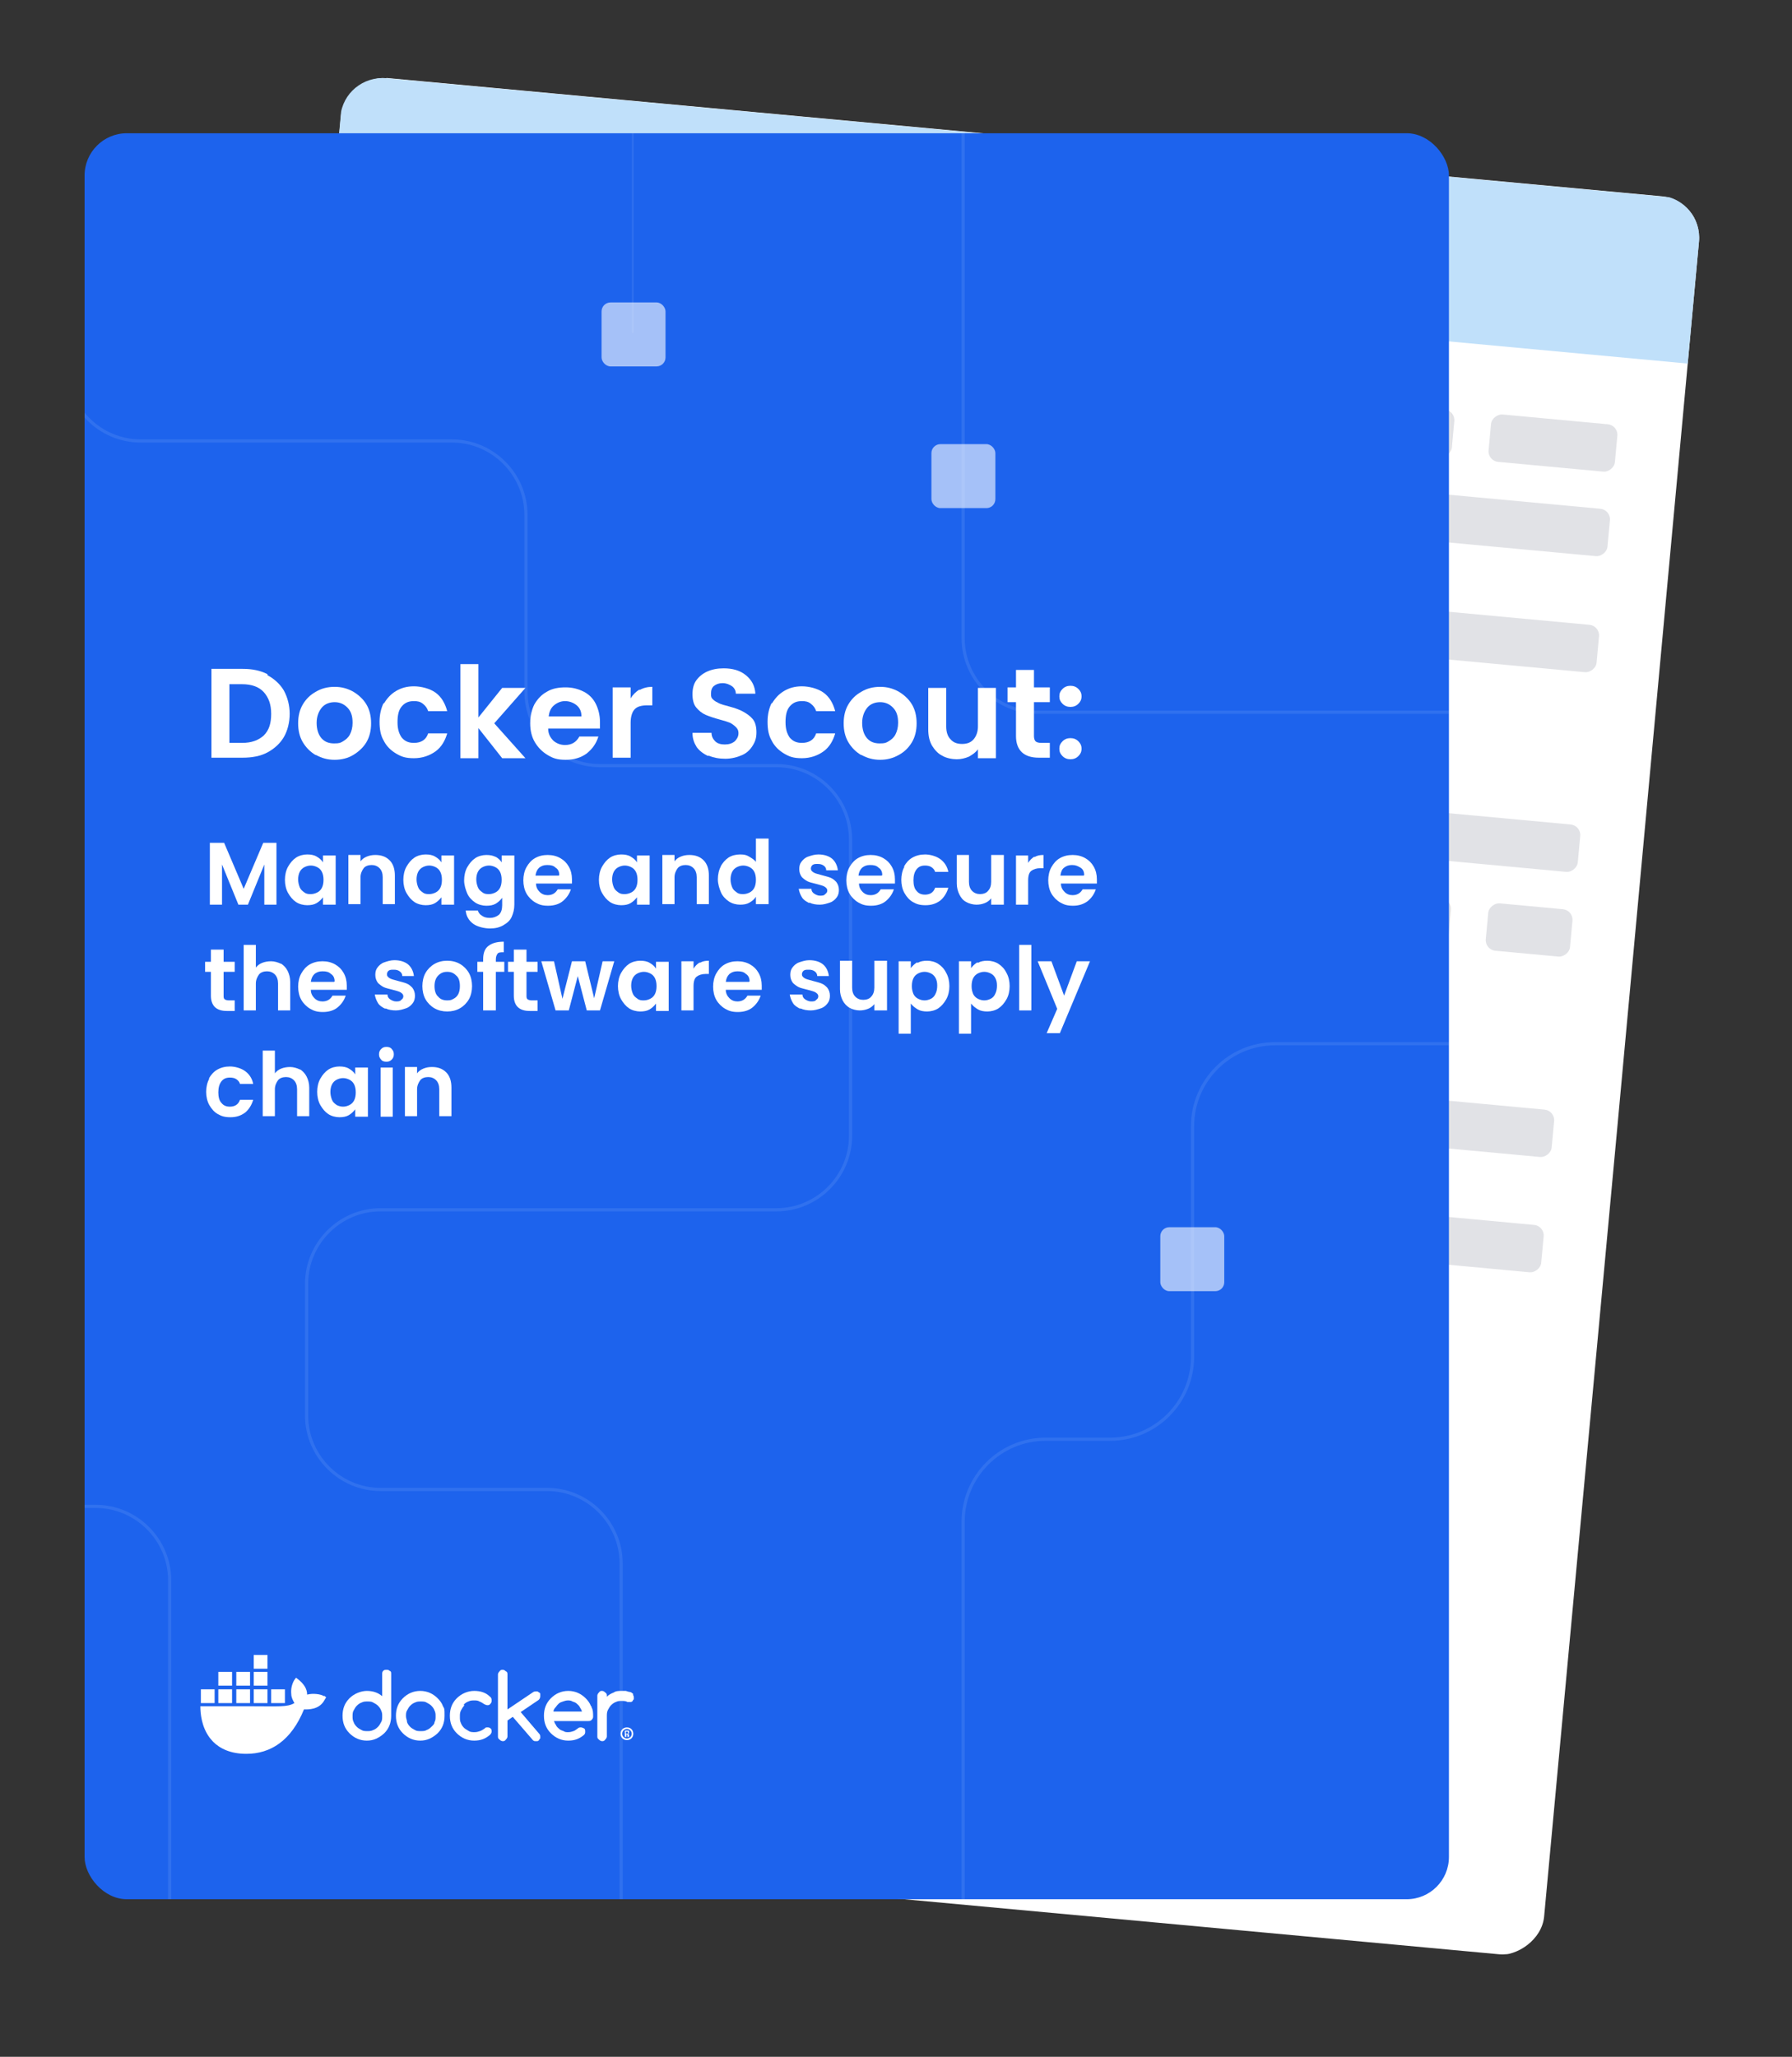 <svg xmlns="http://www.w3.org/2000/svg" xmlns:xlink="http://www.w3.org/1999/xlink" version="1.1" viewBox="0 0 339 389"><rect x="0" y="0" width="339" height="389" fill="#333333" stroke="none"/><defs><clipPath id="svg08f5a344-clippath"><path d="M73.1,14.7l241.1,22.3c4.4.4,7.6,4.3,7.2,8.7l-29.2,316.7c-.4,4.4-4.3,7.6-8.7,7.2l-241.1-22.3c-4.4-.4-7.6-4.3-7.2-8.7L64.4,22c.4-4.4,4.3-7.6,8.7-7.2h0Z" style="fill:none"></path></clipPath><clipPath id="svg08f5a344-clippath-1"><rect x="16" y="25.2" width="258.1" height="334" rx="8" ry="8" style="fill:none"></rect></clipPath></defs><g style="clip-path:url(#svg08f5a344-clippath)"><g><rect x="11.3" y="63.2" width="334" height="258.1" rx="8" ry="8" transform="translate(-29.6 352) rotate(-84.7)" style="fill:#fff"></rect><path d="M-58.2,104.9l90.1,8.3c7.7.7,13.4,7.5,12.6,15.2l-3.2,35.1c-.7,7.7-7.5,13.4-15.2,12.6l-99.1-9.2" style="fill:none;isolation:isolate;opacity:.1;stroke-miterlimit:10;stroke:#c0e0fa;stroke-width:.6px"></path><path d="M-102,259.4l145.3,13.4c7.7.7,13.4,7.5,12.6,15.2l-9,97.9" style="fill:none;isolation:isolate;opacity:.1;stroke-miterlimit:10;stroke:#c0e0fa;stroke-width:.6px"></path><rect x="182.2" y="-92.6" width="31" height="269" transform="translate(137.7 234.9) rotate(-84.7)" style="fill:#c0e0fa"></rect><rect x="130.9" y="9.3" width="9" height="120" rx="2" ry="2" transform="translate(53.9 197.7) rotate(-84.7)" style="fill:#e1e2e6"></rect><rect x="127.3" y="47.1" width="9" height="120" rx="2" ry="2" transform="translate(13 228.5) rotate(-84.7)" style="fill:#e1e2e6"></rect><rect x="123.9" y="84.9" width="9" height="120" rx="2" ry="2" transform="translate(-27.7 259.4) rotate(-84.7)" style="fill:#e1e2e6"></rect><rect x="120.4" y="122.7" width="9" height="120" rx="2" ry="2" transform="translate(-68.6 290.2) rotate(-84.7)" style="fill:#e1e2e6"></rect><rect x="117" y="160.6" width="9" height="120" rx="2" ry="2" transform="translate(-109.4 321.2) rotate(-84.7)" style="fill:#e1e2e6"></rect><rect x="105.1" y="47.4" width="9" height="71" rx="2" ry="2" transform="translate(16.9 184.4) rotate(-84.7)" style="fill:#e1e2e6"></rect><rect x="101.5" y="85.2" width="9" height="71" rx="2" ry="2" transform="translate(-24 215.1) rotate(-84.7)" style="fill:#e1e2e6"></rect><rect x="98.1" y="123.1" width="9" height="71" rx="2" ry="2" transform="translate(-64.8 246.1) rotate(-84.7)" style="fill:#e1e2e6"></rect><rect x="94.5" y="161" width="9" height="71" rx="2" ry="2" transform="translate(-105.8 276.9) rotate(-84.7)" style="fill:#e1e2e6"></rect><rect x="91" y="198.8" width="9" height="71" rx="2" ry="2" transform="translate(-146.6 307.8) rotate(-84.7)" style="fill:#e1e2e6"></rect><rect x="234.5" y="42.8" width="9" height="72" rx="2" ry="2" transform="translate(138.5 309.5) rotate(-84.7)" style="fill:#e1e2e6"></rect><rect x="231" y="80.7" width="9" height="72" rx="2" ry="2" transform="translate(97.6 340.4) rotate(-84.7)" style="fill:#e1e2e6"></rect><rect x="227.5" y="118.6" width="9" height="72" rx="2" ry="2" transform="translate(56.6 371.2) rotate(-84.7)" style="fill:#e1e2e6"></rect><rect x="224" y="156.3" width="9" height="72" rx="2" ry="2" transform="translate(15.9 402.1) rotate(-84.7)" style="fill:#e1e2e6"></rect><rect x="220.5" y="194.2" width="9" height="72" rx="2" ry="2" transform="translate(-25 433) rotate(-84.7)" style="fill:#e1e2e6"></rect><rect x="196.1" y="42.4" width="9" height="97.9" rx="2" ry="2" transform="translate(91.1 282.7) rotate(-84.7)" style="fill:#e1e2e6"></rect><rect x="204.1" y="69.8" width="9" height="121" rx="2" ry="2" transform="translate(59.6 326) rotate(-84.7)" style="fill:#e1e2e6"></rect><rect x="205" y="103.6" width="9" height="130" rx="2" ry="2" transform="translate(22.3 361.6) rotate(-84.7)" style="fill:#e1e2e6"></rect><rect x="197.1" y="145.4" width="9" height="121" rx="2" ry="2" transform="translate(-22 387.6) rotate(-84.7)" style="fill:#e1e2e6"></rect><rect x="193.7" y="183.3" width="9" height="121" rx="2" ry="2" transform="translate(-62.9 418.6) rotate(-84.7)" style="fill:#e1e2e6"></rect><rect x="289.3" y="71.8" width="9" height="24" rx="2" ry="2" transform="translate(183.2 368.6) rotate(-84.7)" style="fill:#e1e2e6"></rect><rect x="270.4" y="92.9" width="9" height="55" rx="2" ry="2" transform="translate(129.6 382.9) rotate(-84.7)" style="fill:#e1e2e6"></rect><rect x="269.3" y="133.2" width="9" height="50.1" rx="2" ry="2" transform="translate(90.9 416.3) rotate(-84.7)" style="fill:#e1e2e6"></rect><rect x="275.3" y="223.2" width="9" height="24" rx="2" ry="2" transform="translate(19.8 492.1) rotate(-84.7)" style="fill:#e1e2e6"></rect><rect x="276.4" y="75.2" width="9" height="47" rx="2" ry="2" transform="translate(156.7 369.3) rotate(-84.7)" style="fill:#e1e2e6"></rect><rect x="284.8" y="167.9" width="9" height="16" rx="2" ry="2" transform="translate(87.4 447.7) rotate(-84.7)" style="fill:#e1e2e6"></rect><rect x="277.3" y="201.4" width="9" height="24" rx="2" ry="2" transform="translate(43.3 474.3) rotate(-84.7)" style="fill:#e1e2e6"></rect></g></g><g style="clip-path:url(#svg08f5a344-clippath-1)"><g><rect x="16" y="25.2" width="258.1" height="334" rx="8" ry="8" style="fill:#1d63ed"></rect><path d="M61.3,320.8c-.6-.4-2.1-.6-3.2-.3,0-1.1-.6-2-1.7-2.9l-.4-.3-.3.4c-.5.8-.7,1.8-.6,2.7,0,.6.3,1.2.6,1.7-1.4.8-2.8.6-8.7.6h-9.1c0,1.3.2,3.9,1.8,6,.2.2.4.5.6.7,1.3,1.3,3.3,2.3,6.3,2.3,4.6,0,8.5-2.5,10.9-8.4.8,0,2.9.1,3.9-1.8l.3-.5-.4-.3h0ZM43.9,319.5h-2.6v2.6h2.6v-2.6ZM47.3,319.5h-2.6v2.6h2.6v-2.6ZM50.6,319.5h-2.6v2.6h2.6v-2.6ZM53.9,319.5h-2.6v2.6h2.6v-2.6ZM40.6,319.5h-2.6v2.6h2.6v-2.6h0ZM43.9,316.2h-2.6v2.6h2.6v-2.6ZM47.3,316.2h-2.6v2.6h2.6v-2.6ZM50.6,316.2h-2.6v2.6h2.6v-2.6ZM50.6,313h-2.6v2.6h2.6v-2.6Z" style="fill:#fff"></path><path d="M119.8,327.9c0,.7-.5,1.2-1.2,1.2s-1.2-.5-1.2-1.2.5-1.2,1.2-1.2,1.2.5,1.2,1.2ZM117.7,327.9c0,.5.4.9.9.9s.9-.4.9-.9-.4-.9-.9-.9-.9.4-.9.9h0ZM118.5,328.5h-.3v-1.2h.8s0,.1,0,.3,0,.2-.2.3h0c0,0,.2.1.2.3v.3h-.3v-.3c0-.1,0-.2-.2-.2h0v.5h0ZM118.5,327.9h0c.2,0,.3,0,.3-.2s0-.2-.2-.2h-.2v.3h0Z" style="fill:#fff"></path><path d="M73.7,316c-.2-.2-.4-.2-.6-.2s-.4,0-.6.2-.2.4-.2.6v4.2c-.8-.7-1.8-1-2.9-1s-2.4.5-3.3,1.4-1.3,2-1.3,3.3.4,2.4,1.3,3.3,2,1.4,3.3,1.4,2.3-.5,3.3-1.4c.9-.9,1.3-2,1.3-3.3v-7.9c0-.3,0-.5-.3-.6h0ZM72.1,325.7h0c-.2.4-.4.7-.6.9-.3.3-.6.5-.9.6-.4.2-.7.2-1.1.2s-.8,0-1.1-.2c-.4-.2-.7-.4-.9-.6-.3-.3-.5-.6-.6-.9-.2-.4-.2-.7-.2-1.1s0-.8.2-1.1c.2-.4.4-.7.6-.9.3-.3.6-.5.9-.6.4-.2.7-.2,1.1-.2s.8,0,1.1.2c.4.2.7.4.9.6.3.3.5.6.6.9.2.4.2.7.2,1.1s0,.8-.2,1.1Z" style="fill:#fff"></path><path d="M111.8,322.7c-.2-.6-.6-1.1-1-1.5h0c-.9-.9-2-1.4-3.3-1.4s-2.4.5-3.3,1.4-1.3,2-1.3,3.3.4,2.4,1.3,3.3,2,1.4,3.3,1.4,2.2-.4,3-1.1c.2-.2.2-.4.2-.6s0-.5-.2-.6-.4-.2-.6-.2-.4,0-.6.2c-.3.2-.5.4-.8.5s-.6.2-1,.2-.6,0-.9-.2c-.3-.1-.6-.2-.8-.4-.2-.2-.5-.4-.6-.7-.2-.3-.3-.5-.4-.8h6.5c.2,0,.4,0,.6-.2s.3-.4.3-.6c0-.7,0-1.3-.3-1.8h0v-.2ZM104.7,323.7c0-.3.2-.6.4-.8.2-.3.4-.5.6-.7s.5-.3.8-.4.6-.2.9-.2.6,0,.9.2c.3.1.6.2.8.4.2.2.5.4.6.7.2.3.3.5.4.8h-5.5,0Z" style="fill:#fff"></path><path d="M119.8,320.4c-.2-.2-.3-.3-.6-.4-.2,0-.5-.1-.8-.2h-.8c-.5,0-1.1,0-1.5.3-.5.2-.9.4-1.3.8v-.2c0-.2,0-.4-.3-.6-.2-.2-.4-.3-.6-.3s-.4,0-.6.3c-.2.2-.3.4-.3.6v7.7c0,.2,0,.4.3.6.2.2.4.3.6.3s.4,0,.6-.3c.2-.2.3-.4.3-.6v-3.8c0-.4,0-.8.2-1.2.2-.4.4-.7.6-.9.3-.3.6-.5.9-.6.4-.2.7-.2,1.1-.2s.8,0,1.1.2h.7c0,0,.2-.1.3-.2,0,0,0-.2.2-.3v-.3c0-.2,0-.4-.2-.6h.1Z" style="fill:#fff"></path><path d="M83.8,322.7c-.2-.6-.6-1.1-1-1.5-.9-.9-2-1.4-3.3-1.4s-2.4.5-3.3,1.4-1.3,2-1.3,3.3.4,2.4,1.3,3.3,2,1.4,3.3,1.4,2.3-.5,3.3-1.4c.9-.9,1.3-2,1.3-3.3s0-1.3-.3-1.8h0ZM82.2,325.7h0c0,.4-.4.7-.6.9-.3.3-.6.5-.9.6-.3.2-.7.2-1.1.2s-.8,0-1.1-.2c-.4-.2-.7-.4-.9-.6-.3-.3-.5-.6-.6-.9,0-.4-.2-.7-.2-1.1s0-.8.2-1.1c.2-.4.4-.7.6-.9.3-.3.6-.5.9-.6.4-.2.7-.2,1.1-.2s.8,0,1.1.2c.4.2.7.4.9.6.3.3.5.6.6.9.2.4.2.7.2,1.1s0,.8-.2,1.1Z" style="fill:#fff"></path><path d="M102.2,320.7v-.3c0-.1,0-.2-.2-.3,0,0-.2-.1-.3-.2h-.3c-.2,0-.3,0-.5.1l-4.9,3.3v-6.6c0-.2,0-.5-.3-.6-.2-.2-.4-.3-.6-.3s-.4,0-.6.3c-.2.2-.3.4-.3.6v11.7c0,.2,0,.4.3.6.2.2.4.3.6.3s.4,0,.6-.3c.2-.2.3-.4.3-.6v-3l1-.7,3.8,4.4c.2.2.3.2.6.2h.3c0,0,.2-.1.3-.2,0,0,0-.2.2-.3v-.3c0-.2,0-.4-.2-.6l-3.5-4.1,3.4-2.3c.2-.2.3-.4.3-.7h0Z" style="fill:#fff"></path><path d="M87.7,322.4c.3-.3.6-.5.9-.6.4-.2.7-.2,1.1-.2s.7,0,1,.2c.3.1.6.3.9.5.2.1.4.2.6.2s.4,0,.6-.3c.2-.2.2-.4.2-.6s0-.5-.3-.7c-.8-.8-1.8-1.1-3-1.1s-2.4.5-3.3,1.4-1.3,2-1.3,3.3.4,2.4,1.3,3.3,2,1.4,3.3,1.4,2.2-.4,3-1.1c.2-.2.3-.4.3-.6s0-.5-.2-.6c-.2-.2-.4-.2-.6-.2s-.4,0-.5.2c-.3.2-.6.4-.9.5s-.6.2-1,.2-.8,0-1.1-.2-.7-.4-.9-.6c-.3-.3-.5-.6-.6-.9-.2-.4-.2-.7-.2-1.2s0-.8.2-1.2c.2-.4.4-.7.6-.9h0v-.2Z" style="fill:#fff"></path><path d="M12.6-.6v70c0,7.7,6.3,14,14,14h58.9c7.7,0,14,6.3,14,14v33.4c0,7.7,6.3,14,14,14h33.4c7.7,0,14,6.3,14,14v56c0,7.7-6.3,14-14,14h-74.9c-7.7,0-14,6.3-14,14v24.9c0,7.7,6.3,14,14,14h31.5c7.7,0,14,6.3,14,14v120" style="fill:none;isolation:isolate;opacity:.1;stroke-miterlimit:10;stroke:#e5f2fc;stroke-width:.6px"></path><path d="M182.2,20.4v100.3c0,7.7,6.3,14,14,14h152.7" style="fill:none;isolation:isolate;opacity:.1;stroke-miterlimit:10;stroke:#e5f2fc;stroke-width:.6px"></path><path d="M-127.8,284.9H18.1c7.7,0,14,6.3,14,14v98.3" style="fill:none;isolation:isolate;opacity:.1;stroke-miterlimit:10;stroke:#e5f2fc;stroke-width:.6px"></path><path d="M119.7,10.6v52.4" style="fill:none;stroke-width:.3px;isolation:isolate;opacity:.1;stroke-miterlimit:10;stroke:#e5f2fc"></path><path d="M345,197.4h-103.8c-8.6,0-15.6,7-15.6,15.6v43.6c0,8.6-7,15.6-15.6,15.6h-12.2c-8.6,0-15.6,7-15.6,15.6v93.1" style="fill:none;isolation:isolate;opacity:.1;stroke-miterlimit:10;stroke:#e5f2fc;stroke-width:.6px"></path><rect x="219.5" y="232.1" width="12.1" height="12.1" rx="1.7" ry="1.7" style="fill:#fff;fill-opacity:.6"></rect><rect x="176.2" y="84" width="12.1" height="12.1" rx="1.7" ry="1.7" style="fill:#fff;fill-opacity:.6"></rect><rect x="113.8" y="57.2" width="12.1" height="12.1" rx="1.7" ry="1.7" style="fill:#fff;fill-opacity:.6"></rect></g></g><g><g><path d="M52.3,159.4v11.7h-2.3v-7.6l-3.1,7.6h-1.8l-3.1-7.6v7.6h-2.3v-11.7h2.7l3.7,8.7,3.7-8.7h2.6Z" style="fill:#fff"></path><path d="M54.5,163.9c.4-.7.9-1.3,1.5-1.7.6-.4,1.4-.6,2.1-.6s1.3.1,1.8.4c.5.3.9.6,1.2,1.1v-1.3h2.4v9.3h-2.4v-1.4c-.3.4-.7.8-1.2,1.1s-1.1.4-1.8.4-1.5-.2-2.1-.6c-.6-.4-1.1-1-1.5-1.7s-.6-1.6-.6-2.5.2-1.8.6-2.5ZM60.9,164.9c-.2-.4-.5-.7-.9-.9-.4-.2-.8-.3-1.2-.3s-.8.1-1.2.3c-.4.2-.7.5-.9.9s-.3.9-.3,1.4.1,1,.3,1.5.5.7.9,1,.8.3,1.2.3.8-.1,1.2-.3.7-.5.9-.9c.2-.4.3-.9.3-1.5s-.1-1.1-.3-1.5Z" style="fill:#fff"></path><path d="M73.7,162.7c.7.7,1,1.7,1,2.9v5.4h-2.3v-5.1c0-.7-.2-1.3-.6-1.7-.4-.4-.9-.6-1.5-.6s-1.2.2-1.5.6-.6,1-.6,1.7v5.1h-2.3v-9.3h2.3v1.2c.3-.4.7-.7,1.2-.9.5-.2,1-.3,1.6-.3,1.1,0,2,.3,2.7,1Z" style="fill:#fff"></path><path d="M76.9,163.9c.4-.7.9-1.3,1.5-1.7.6-.4,1.4-.6,2.1-.6s1.3.1,1.8.4c.5.3.9.6,1.2,1.1v-1.3h2.4v9.3h-2.4v-1.4c-.3.4-.7.8-1.2,1.1s-1.1.4-1.8.4-1.5-.2-2.1-.6c-.6-.4-1.1-1-1.5-1.7s-.6-1.6-.6-2.5.2-1.8.6-2.5ZM83.3,164.9c-.2-.4-.5-.7-.9-.9-.4-.2-.8-.3-1.2-.3s-.8.1-1.2.3c-.4.2-.7.5-.9.9s-.3.9-.3,1.4.1,1,.3,1.5.5.7.9,1,.8.3,1.2.3.8-.1,1.2-.3.7-.5.9-.9c.2-.4.3-.9.3-1.5s-.1-1.1-.3-1.5Z" style="fill:#fff"></path><path d="M93.7,162c.5.3.9.6,1.2,1.1v-1.3h2.4v9.3c0,.9-.2,1.6-.5,2.3-.3.7-.9,1.2-1.6,1.6s-1.5.6-2.5.6-2.4-.3-3.2-.9c-.8-.6-1.3-1.4-1.4-2.5h2.3c.1.4.4.8.8,1,.4.3.9.4,1.5.4s1.2-.2,1.7-.6c.4-.4.6-1,.6-1.8v-1.4c-.3.4-.7.8-1.2,1.1s-1.1.4-1.8.4-1.5-.2-2.1-.6c-.6-.4-1.2-1-1.5-1.7s-.6-1.6-.6-2.5.2-1.8.6-2.5.9-1.3,1.5-1.7c.6-.4,1.4-.6,2.1-.6s1.3.1,1.8.4ZM94.6,164.9c-.2-.4-.5-.7-.9-.9-.4-.2-.8-.3-1.2-.3s-.8.1-1.2.3c-.4.2-.7.5-.9.9s-.3.9-.3,1.4.1,1,.3,1.5.5.7.9,1,.8.3,1.2.3.8-.1,1.2-.3.7-.5.9-.9c.2-.4.3-.9.3-1.5s-.1-1.1-.3-1.5Z" style="fill:#fff"></path><path d="M108.2,167.1h-6.8c0,.7.3,1.2.7,1.6.4.4.9.6,1.5.6.9,0,1.5-.4,1.9-1.1h2.5c-.3.9-.8,1.6-1.5,2.2s-1.7.9-2.8.9-1.7-.2-2.4-.6-1.3-1-1.7-1.7c-.4-.7-.6-1.6-.6-2.5s.2-1.8.6-2.5.9-1.3,1.6-1.7,1.5-.6,2.4-.6,1.7.2,2.4.6c.7.4,1.2.9,1.6,1.6.4.7.6,1.5.6,2.4s0,.6,0,.9ZM105.8,165.5c0-.6-.2-1.1-.7-1.4-.4-.4-.9-.5-1.6-.5s-1.1.2-1.5.5c-.4.4-.6.8-.7,1.5h4.4Z" style="fill:#fff"></path><path d="M113.9,163.9c.4-.7.9-1.3,1.5-1.7.6-.4,1.4-.6,2.1-.6s1.3.1,1.8.4c.5.3.9.6,1.2,1.1v-1.3h2.4v9.3h-2.4v-1.4c-.3.4-.7.8-1.2,1.1s-1.1.4-1.8.4-1.5-.2-2.1-.6c-.6-.4-1.1-1-1.5-1.7s-.6-1.6-.6-2.5.2-1.8.6-2.5ZM120.3,164.9c-.2-.4-.5-.7-.9-.9-.4-.2-.8-.3-1.2-.3s-.8.1-1.2.3c-.4.2-.7.5-.9.9s-.3.9-.3,1.4.1,1,.3,1.5.5.7.9,1,.8.3,1.2.3.8-.1,1.2-.3.7-.5.9-.9c.2-.4.3-.9.3-1.5s-.1-1.1-.3-1.5Z" style="fill:#fff"></path><path d="M133.1,162.7c.7.7,1,1.7,1,2.9v5.4h-2.3v-5.1c0-.7-.2-1.3-.6-1.7-.4-.4-.9-.6-1.5-.6s-1.2.2-1.5.6-.6,1-.6,1.7v5.1h-2.3v-9.3h2.3v1.2c.3-.4.7-.7,1.2-.9.5-.2,1-.3,1.6-.3,1.1,0,2,.3,2.7,1Z" style="fill:#fff"></path><path d="M136.3,163.9c.4-.7.9-1.3,1.5-1.7s1.4-.6,2.2-.6,1.2.1,1.7.4c.5.3,1,.6,1.3,1v-4.4h2.4v12.4h-2.4v-1.4c-.3.5-.7.8-1.2,1.1s-1.1.4-1.8.4-1.5-.2-2.1-.6c-.6-.4-1.2-1-1.5-1.7s-.6-1.6-.6-2.5.2-1.8.6-2.5ZM142.7,164.9c-.2-.4-.5-.7-.9-.9-.4-.2-.8-.3-1.2-.3s-.8.1-1.2.3c-.4.2-.7.5-.9.9s-.3.9-.3,1.4.1,1,.3,1.5.5.7.9,1,.8.3,1.2.3.8-.1,1.2-.3.7-.5.9-.9c.2-.4.3-.9.3-1.5s-.1-1.1-.3-1.5Z" style="fill:#fff"></path><path d="M153.1,170.8c-.6-.3-1.1-.6-1.4-1.1s-.5-1-.6-1.6h2.4c0,.4.2.7.5.9.3.2.7.4,1.1.4s.8,0,1-.3c.3-.2.4-.4.4-.7s-.2-.5-.5-.7-.8-.3-1.5-.5c-.7-.2-1.3-.3-1.7-.5-.4-.2-.8-.5-1.1-.8-.3-.4-.5-.9-.5-1.5s.1-1,.4-1.4c.3-.4.7-.8,1.3-1s1.2-.4,1.9-.4c1.1,0,2,.3,2.6.8s1,1.3,1.1,2.2h-2.2c0-.4-.2-.7-.5-.9s-.6-.3-1.1-.3-.7,0-1,.2c-.2.2-.3.4-.3.7s.2.5.5.7.8.3,1.5.5c.7.2,1.2.3,1.7.5s.8.5,1.1.8c.3.4.5.9.5,1.5,0,.5-.1,1-.4,1.4-.3.4-.7.8-1.3,1s-1.2.4-1.9.4-1.4-.1-2-.4Z" style="fill:#fff"></path><path d="M169.3,167.1h-6.8c0,.7.3,1.2.7,1.6.4.4.9.6,1.5.6.9,0,1.5-.4,1.9-1.1h2.5c-.3.9-.8,1.6-1.5,2.2s-1.7.9-2.8.9-1.7-.2-2.4-.6-1.3-1-1.7-1.7c-.4-.7-.6-1.6-.6-2.5s.2-1.8.6-2.5.9-1.3,1.6-1.7,1.5-.6,2.4-.6,1.7.2,2.4.6c.7.4,1.2.9,1.6,1.6.4.7.6,1.5.6,2.4s0,.6,0,.9ZM166.9,165.5c0-.6-.2-1.1-.7-1.4-.4-.4-.9-.5-1.6-.5s-1.1.2-1.5.5c-.4.4-.6.8-.7,1.5h4.4Z" style="fill:#fff"></path><path d="M171,163.9c.4-.7.9-1.3,1.6-1.7.7-.4,1.5-.6,2.4-.6s2.1.3,2.9.9,1.3,1.4,1.5,2.4h-2.5c-.1-.4-.4-.7-.7-.9s-.7-.3-1.2-.3c-.7,0-1.2.2-1.6.7-.4.5-.6,1.2-.6,2.1s.2,1.6.6,2c.4.5.9.7,1.6.7.9,0,1.6-.4,1.9-1.3h2.5c-.3,1-.8,1.8-1.5,2.4-.8.6-1.7.9-2.8.9s-1.7-.2-2.4-.6c-.7-.4-1.2-1-1.6-1.7-.4-.7-.6-1.6-.6-2.5s.2-1.8.6-2.5Z" style="fill:#fff"></path><path d="M189.9,161.8v9.3h-2.4v-1.2c-.3.4-.7.7-1.2.9-.5.2-1,.3-1.6.3s-1.4-.2-1.9-.5c-.6-.3-1-.8-1.3-1.4-.3-.6-.5-1.3-.5-2.1v-5.4h2.3v5.1c0,.7.2,1.3.6,1.7.4.4.9.6,1.5.6s1.2-.2,1.5-.6c.4-.4.6-1,.6-1.7v-5.1h2.4Z" style="fill:#fff"></path><path d="M195.7,162.1c.5-.3,1-.4,1.7-.4v2.5h-.6c-.7,0-1.3.2-1.7.5-.4.3-.6.9-.6,1.8v4.6h-2.3v-9.3h2.3v1.4c.3-.5.7-.9,1.2-1.2Z" style="fill:#fff"></path><path d="M207.5,167.1h-6.8c0,.7.3,1.2.7,1.6s.9.6,1.5.6c.9,0,1.5-.4,1.9-1.1h2.5c-.3.9-.8,1.6-1.5,2.2-.8.6-1.7.9-2.8.9s-1.7-.2-2.4-.6c-.7-.4-1.3-1-1.7-1.7-.4-.7-.6-1.6-.6-2.5s.2-1.8.6-2.5c.4-.7.9-1.3,1.6-1.7s1.5-.6,2.4-.6,1.7.2,2.4.6c.7.4,1.2.9,1.6,1.6s.6,1.5.6,2.4,0,.6,0,.9ZM205.1,165.5c0-.6-.2-1.1-.7-1.4s-.9-.5-1.6-.5-1.1.2-1.5.5-.6.8-.7,1.5h4.4Z" style="fill:#fff"></path><path d="M42.3,183.8v4.5c0,.3,0,.5.2.7.2.1.4.2.8.2h1.1v2h-1.5c-2,0-3-1-3-2.9v-4.5h-1.1v-1.9h1.1v-2.3h2.4v2.3h2.1v1.9h-2.1Z" style="fill:#fff"></path><path d="M53.1,182.2c.5.3,1,.8,1.3,1.4s.5,1.3.5,2.1v5.4h-2.3v-5.1c0-.7-.2-1.3-.6-1.7-.4-.4-.9-.6-1.5-.6s-1.2.2-1.5.6-.6,1-.6,1.7v5.1h-2.3v-12.4h2.3v4.3c.3-.4.7-.7,1.2-.9.5-.2,1.1-.3,1.7-.3s1.3.2,1.9.5Z" style="fill:#fff"></path><path d="M65.6,187.2h-6.8c0,.7.3,1.2.7,1.6.4.4.9.6,1.5.6.9,0,1.5-.4,1.9-1.1h2.5c-.3.9-.8,1.6-1.5,2.2s-1.7.9-2.8.9-1.7-.2-2.4-.6-1.3-1-1.7-1.7c-.4-.7-.6-1.6-.6-2.5s.2-1.8.6-2.5.9-1.3,1.6-1.7,1.5-.6,2.4-.6,1.7.2,2.4.6c.7.4,1.2.9,1.6,1.6.4.7.6,1.5.6,2.4s0,.6,0,.9ZM63.3,185.6c0-.6-.2-1.1-.7-1.4-.4-.4-.9-.5-1.6-.5s-1.1.2-1.5.5c-.4.4-.6.8-.7,1.5h4.4Z" style="fill:#fff"></path><path d="M72.9,190.8c-.6-.3-1.1-.6-1.4-1.1s-.5-1-.6-1.6h2.4c0,.4.2.7.5.9.3.2.7.4,1.1.4s.8,0,1-.3c.3-.2.4-.4.4-.7s-.2-.5-.5-.7-.8-.3-1.5-.5c-.7-.2-1.3-.3-1.7-.5-.4-.2-.8-.5-1.1-.8-.3-.4-.5-.9-.5-1.5s.1-1,.4-1.4c.3-.4.7-.8,1.3-1s1.2-.4,1.9-.4c1.1,0,2,.3,2.6.8s1,1.3,1.1,2.2h-2.2c0-.4-.2-.7-.5-.9s-.6-.3-1.1-.3-.7,0-1,.2c-.2.2-.3.4-.3.7s.2.5.5.7.8.3,1.5.5c.7.2,1.2.3,1.7.5s.8.5,1.1.8c.3.4.5.9.5,1.5,0,.5-.1,1-.4,1.4-.3.4-.7.8-1.3,1s-1.2.4-1.9.4-1.4-.1-2-.4Z" style="fill:#fff"></path><path d="M82.2,190.7c-.7-.4-1.3-1-1.7-1.7-.4-.7-.6-1.6-.6-2.5s.2-1.8.6-2.5,1-1.3,1.7-1.7,1.5-.6,2.4-.6,1.7.2,2.4.6c.7.4,1.3,1,1.7,1.7s.6,1.6.6,2.5-.2,1.8-.6,2.5c-.4.7-1,1.3-1.7,1.7s-1.5.6-2.4.6-1.7-.2-2.4-.6ZM85.8,188.9c.4-.2.7-.5.9-.9.2-.4.3-.9.3-1.5,0-.9-.2-1.6-.7-2-.5-.5-1-.7-1.7-.7s-1.2.2-1.7.7c-.5.5-.7,1.2-.7,2s.2,1.6.7,2c.4.5,1,.7,1.7.7s.8-.1,1.2-.3Z" style="fill:#fff"></path><path d="M95.4,183.8h-1.6v7.3h-2.4v-7.3h-1.1v-1.9h1.1v-.5c0-1.1.3-2,1-2.5.6-.5,1.6-.8,2.9-.8v2c-.6,0-1,0-1.2.3s-.3.6-.3,1.1v.4h1.6v1.9Z" style="fill:#fff"></path><path d="M99.6,183.8v4.5c0,.3,0,.5.2.7.2.1.4.2.8.2h1.1v2h-1.5c-2,0-3-1-3-2.9v-4.5h-1.1v-1.9h1.1v-2.3h2.4v2.3h2.1v1.9h-2.1Z" style="fill:#fff"></path><path d="M116.2,181.8l-2.7,9.3h-2.5l-1.7-6.5-1.7,6.5h-2.5l-2.7-9.3h2.4l1.6,7.1,1.8-7.1h2.5l1.7,7,1.6-7h2.2Z" style="fill:#fff"></path><path d="M117.5,184c.4-.7.9-1.3,1.5-1.7.6-.4,1.4-.6,2.1-.6s1.3.1,1.8.4c.5.3.9.6,1.2,1.1v-1.3h2.4v9.3h-2.4v-1.4c-.3.4-.7.8-1.2,1.1s-1.1.4-1.8.4-1.5-.2-2.1-.6c-.6-.4-1.1-1-1.5-1.7s-.6-1.6-.6-2.5.2-1.8.6-2.5ZM123.9,185c-.2-.4-.5-.7-.9-.9-.4-.2-.8-.3-1.2-.3s-.8.1-1.2.3c-.4.2-.7.5-.9.9s-.3.9-.3,1.4.1,1,.3,1.5.5.7.9,1,.8.3,1.2.3.8-.1,1.2-.3.7-.5.9-.9c.2-.4.3-.9.3-1.5s-.1-1.1-.3-1.5Z" style="fill:#fff"></path><path d="M132.4,182.1c.5-.3,1-.4,1.7-.4v2.5h-.6c-.7,0-1.3.2-1.7.5-.4.3-.6.9-.6,1.8v4.6h-2.3v-9.3h2.3v1.4c.3-.5.7-.9,1.2-1.2Z" style="fill:#fff"></path><path d="M144.1,187.2h-6.8c0,.7.3,1.2.7,1.6.4.4.9.6,1.5.6.9,0,1.5-.4,1.9-1.1h2.5c-.3.9-.8,1.6-1.5,2.2s-1.7.9-2.8.9-1.7-.2-2.4-.6-1.3-1-1.7-1.7c-.4-.7-.6-1.6-.6-2.5s.2-1.8.6-2.5.9-1.3,1.6-1.7,1.5-.6,2.4-.6,1.7.2,2.4.6c.7.4,1.2.9,1.6,1.6.4.7.6,1.5.6,2.4s0,.6,0,.9ZM141.8,185.6c0-.6-.2-1.1-.7-1.4-.4-.4-.9-.5-1.6-.5s-1.1.2-1.5.5c-.4.4-.6.8-.7,1.5h4.4Z" style="fill:#fff"></path><path d="M151.4,190.8c-.6-.3-1.1-.6-1.4-1.1s-.5-1-.6-1.6h2.4c0,.4.2.7.5.9.3.2.7.4,1.1.4s.8,0,1-.3c.3-.2.4-.4.4-.7s-.2-.5-.5-.7-.8-.3-1.5-.5c-.7-.2-1.3-.3-1.7-.5-.4-.2-.8-.5-1.1-.8-.3-.4-.5-.9-.5-1.5s.1-1,.4-1.4c.3-.4.7-.8,1.3-1s1.2-.4,1.9-.4c1.1,0,2,.3,2.6.8s1,1.3,1.1,2.2h-2.2c0-.4-.2-.7-.5-.9s-.6-.3-1.1-.3-.7,0-1,.2c-.2.2-.3.4-.3.7s.2.5.5.7.8.3,1.5.5c.7.2,1.2.3,1.7.5s.8.5,1.1.8c.3.4.5.9.5,1.5,0,.5-.1,1-.4,1.4-.3.4-.7.8-1.3,1s-1.2.4-1.9.4-1.4-.1-2-.4Z" style="fill:#fff"></path><path d="M167.8,181.8v9.3h-2.4v-1.2c-.3.4-.7.7-1.2.9-.5.2-1,.3-1.6.3s-1.4-.2-1.9-.5-1-.8-1.3-1.4c-.3-.6-.5-1.3-.5-2.1v-5.4h2.3v5.1c0,.7.2,1.3.6,1.7.4.4.9.6,1.5.6s1.2-.2,1.5-.6c.4-.4.6-1,.6-1.7v-5.1h2.4Z" style="fill:#fff"></path><path d="M173.6,182.1c.5-.3,1.1-.4,1.8-.4s1.5.2,2.1.6,1.1.9,1.5,1.7c.4.7.6,1.6.6,2.5s-.2,1.8-.6,2.5-.9,1.3-1.5,1.7c-.6.4-1.4.6-2.1.6s-1.3-.1-1.8-.4c-.5-.3-.9-.6-1.3-1.1v5.7h-2.3v-13.7h2.3v1.3c.3-.4.7-.8,1.2-1.1ZM177,185c-.2-.4-.5-.7-.9-.9-.4-.2-.8-.3-1.2-.3s-.8.1-1.2.3c-.4.2-.7.5-.9.9-.2.4-.3.9-.3,1.5s.1,1,.3,1.5c.2.4.5.7.9.9.4.2.8.3,1.2.3s.8-.1,1.2-.3.7-.5.9-1c.2-.4.3-.9.3-1.5s-.1-1-.3-1.4Z" style="fill:#fff"></path><path d="M185,182.1c.5-.3,1.1-.4,1.8-.4s1.5.2,2.1.6,1.1.9,1.5,1.7c.4.7.6,1.6.6,2.5s-.2,1.8-.6,2.5-.9,1.3-1.5,1.7c-.6.4-1.4.6-2.1.6s-1.3-.1-1.8-.4-.9-.6-1.3-1.1v5.7h-2.3v-13.7h2.3v1.3c.3-.4.7-.8,1.2-1.1ZM188.3,185c-.2-.4-.5-.7-.9-.9-.4-.2-.8-.3-1.2-.3s-.8.1-1.2.3c-.4.2-.7.5-.9.9-.2.4-.3.9-.3,1.5s.1,1,.3,1.5c.2.4.5.7.9.9.4.2.8.3,1.2.3s.8-.1,1.2-.3.7-.5.9-1c.2-.4.3-.9.3-1.5s-.1-1-.3-1.4Z" style="fill:#fff"></path><path d="M195.1,178.7v12.4h-2.3v-12.4h2.3Z" style="fill:#fff"></path><path d="M206.2,181.8l-5.7,13.6h-2.5l2-4.6-3.7-9h2.6l2.4,6.5,2.4-6.5h2.5Z" style="fill:#fff"></path><path d="M39.5,204c.4-.7.9-1.3,1.6-1.7.7-.4,1.5-.6,2.4-.6s2.1.3,2.9.9,1.3,1.4,1.5,2.4h-2.5c-.1-.4-.4-.7-.7-.9-.3-.2-.7-.3-1.2-.3-.7,0-1.2.2-1.6.7-.4.5-.6,1.2-.6,2.1s.2,1.6.6,2c.4.5.9.7,1.6.7.9,0,1.6-.4,1.9-1.3h2.5c-.3,1-.8,1.8-1.5,2.4-.8.6-1.7.9-2.8.9s-1.7-.2-2.4-.6c-.7-.4-1.2-1-1.6-1.7s-.6-1.6-.6-2.5.2-1.8.6-2.5Z" style="fill:#fff"></path><path d="M56.7,202.2c.5.3,1,.8,1.3,1.4.3.6.5,1.3.5,2.1v5.4h-2.3v-5.1c0-.7-.2-1.3-.6-1.7-.4-.4-.9-.6-1.5-.6s-1.2.2-1.5.6-.6,1-.6,1.7v5.1h-2.3v-12.4h2.3v4.3c.3-.4.7-.7,1.2-.9s1.1-.3,1.7-.3,1.3.2,1.9.5Z" style="fill:#fff"></path><path d="M60.6,204c.4-.7.9-1.3,1.5-1.7.6-.4,1.4-.6,2.1-.6s1.3.1,1.8.4c.5.3.9.6,1.2,1.1v-1.3h2.4v9.3h-2.4v-1.4c-.3.4-.7.8-1.2,1.1s-1.1.4-1.8.4-1.5-.2-2.1-.6c-.6-.4-1.1-1-1.5-1.7-.4-.7-.6-1.6-.6-2.5s.2-1.8.6-2.5ZM67,205.1c-.2-.4-.5-.7-.9-.9-.4-.2-.8-.3-1.2-.3s-.8.1-1.2.3c-.4.2-.7.5-.9.9-.2.4-.3.9-.3,1.4s.1,1,.3,1.5.5.7.9,1c.4.2.8.3,1.2.3s.8-.1,1.2-.3c.4-.2.7-.5.9-.9.2-.4.3-.9.3-1.5s-.1-1.1-.3-1.5Z" style="fill:#fff"></path><path d="M72.1,200.4c-.3-.3-.4-.6-.4-1s.1-.7.4-1c.3-.3.6-.4,1-.4s.8.1,1,.4c.3.3.4.6.4,1s-.1.7-.4,1c-.3.3-.6.4-1,.4s-.8-.1-1-.4ZM74.3,201.9v9.3h-2.3v-9.3h2.3Z" style="fill:#fff"></path><path d="M84.4,202.8c.7.7,1,1.7,1,2.9v5.4h-2.3v-5.1c0-.7-.2-1.3-.6-1.7-.4-.4-.9-.6-1.5-.6s-1.2.2-1.5.6-.6,1-.6,1.7v5.1h-2.3v-9.3h2.3v1.2c.3-.4.7-.7,1.2-.9s1-.3,1.6-.3c1.1,0,2,.3,2.7,1Z" style="fill:#fff"></path></g><g><path d="M50.6,127.7c1.3.7,2.4,1.7,3.1,2.9.7,1.3,1.1,2.8,1.1,4.4s-.4,3.2-1.1,4.4-1.8,2.2-3.1,2.9c-1.3.7-2.9,1-4.7,1h-5.9v-16.8h5.9c1.8,0,3.3.3,4.7,1ZM49.9,139.1c1-1,1.4-2.3,1.4-4.1s-.5-3.1-1.4-4.1-2.3-1.5-4.1-1.5h-2.4v11.1h2.4c1.8,0,3.1-.5,4.1-1.4Z" style="fill:#fff"></path><path d="M59.7,142.8c-1-.6-1.8-1.4-2.4-2.4s-.9-2.2-.9-3.6.3-2.6.9-3.6c.6-1,1.4-1.8,2.5-2.4,1-.6,2.2-.9,3.5-.9s2.4.3,3.5.9c1,.6,1.9,1.4,2.5,2.4.6,1,.9,2.2.9,3.6s-.3,2.6-.9,3.6c-.6,1-1.5,1.8-2.5,2.4-1,.6-2.2.9-3.5.9s-2.4-.3-3.5-.9ZM64.9,140.2c.5-.3,1-.7,1.3-1.3.3-.6.5-1.3.5-2.2,0-1.3-.3-2.2-1-2.9-.7-.7-1.5-1-2.4-1s-1.8.3-2.4,1c-.6.7-1,1.7-1,2.9s.3,2.2.9,2.9c.6.7,1.4,1,2.4,1s1.2-.1,1.7-.4Z" style="fill:#fff"></path><path d="M72.6,133.1c.6-1,1.3-1.8,2.3-2.4,1-.6,2.1-.9,3.4-.9s3,.4,4.1,1.2c1.1.8,1.8,2,2.2,3.5h-3.6c-.2-.6-.5-1-1-1.4s-1-.5-1.7-.5c-1,0-1.7.3-2.3,1-.6.7-.8,1.7-.8,3s.3,2.2.8,2.9c.6.7,1.3,1,2.3,1,1.4,0,2.3-.6,2.7-1.8h3.6c-.4,1.4-1.1,2.6-2.2,3.4-1.1.8-2.5,1.3-4.1,1.3s-2.4-.3-3.4-.9c-1-.6-1.8-1.4-2.3-2.4-.6-1-.8-2.2-.8-3.6s.3-2.6.8-3.6Z" style="fill:#fff"></path><path d="M95,143.4l-4.5-5.7v5.7h-3.4v-17.8h3.4v10.1l4.5-5.6h4.4l-5.9,6.7,5.9,6.6h-4.4Z" style="fill:#fff"></path><path d="M113.4,137.8h-9.7c0,1,.4,1.7,1,2.3.6.5,1.3.8,2.2.8,1.2,0,2.1-.5,2.7-1.6h3.6c-.4,1.3-1.1,2.3-2.2,3.2-1.1.8-2.4,1.2-4,1.2s-2.4-.3-3.4-.9c-1-.6-1.8-1.4-2.4-2.4-.6-1-.9-2.2-.9-3.6s.3-2.6.8-3.6c.6-1,1.3-1.8,2.4-2.4,1-.6,2.2-.8,3.5-.8s2.4.3,3.4.8c1,.5,1.8,1.3,2.3,2.3s.8,2.2.8,3.4,0,.9,0,1.3ZM110,135.5c0-.9-.3-1.6-.9-2.1-.6-.5-1.4-.8-2.2-.8s-1.5.3-2.1.8c-.6.5-.9,1.2-1,2.1h6.3Z" style="fill:#fff"></path><path d="M121,130.5c.7-.4,1.5-.6,2.4-.6v3.5h-.9c-1.1,0-1.9.2-2.4.7-.5.5-.8,1.4-.8,2.6v6.6h-3.4v-13.3h3.4v2.1c.4-.7,1-1.3,1.7-1.7Z" style="fill:#fff"></path><path d="M134,143c-.9-.4-1.7-1-2.2-1.7-.5-.8-.8-1.6-.8-2.7h3.6c0,.7.3,1.2.7,1.6.4.4,1,.6,1.8.6s1.4-.2,1.9-.6c.4-.4.7-.9.7-1.5s-.2-.9-.5-1.2c-.3-.3-.7-.6-1.1-.8-.5-.2-1.1-.4-1.9-.6-1.1-.3-2-.6-2.7-.9s-1.3-.8-1.8-1.4c-.5-.6-.7-1.5-.7-2.5s.2-1.9.7-2.6c.5-.7,1.2-1.3,2.1-1.7.9-.4,1.9-.6,3.1-.6,1.7,0,3.1.4,4.2,1.3s1.7,2,1.8,3.5h-3.7c0-.6-.3-1.1-.7-1.4s-1.1-.6-1.8-.6-1.2.2-1.6.5c-.4.3-.6.8-.6,1.5s.1.8.4,1.1c.3.3.7.5,1.1.7.4.2,1.1.4,1.9.6,1.1.3,2,.6,2.7,1s1.3.8,1.8,1.4c.5.6.7,1.5.7,2.5s-.2,1.7-.7,2.5c-.5.8-1.1,1.4-2,1.8s-2,.7-3.2.7-2.2-.2-3.2-.6Z" style="fill:#fff"></path><path d="M146,133.1c.6-1,1.3-1.8,2.3-2.4,1-.6,2.1-.9,3.4-.9s3,.4,4.1,1.2c1.1.8,1.8,2,2.2,3.5h-3.6c-.2-.6-.5-1-1-1.4s-1-.5-1.7-.5c-1,0-1.7.3-2.3,1-.6.7-.8,1.7-.8,3s.3,2.2.8,2.9c.6.7,1.3,1,2.3,1,1.4,0,2.3-.6,2.7-1.8h3.6c-.4,1.4-1.1,2.6-2.2,3.4-1.1.8-2.5,1.3-4.1,1.3s-2.4-.3-3.4-.9c-1-.6-1.8-1.4-2.3-2.4-.6-1-.8-2.2-.8-3.6s.3-2.6.8-3.6Z" style="fill:#fff"></path><path d="M162.9,142.8c-1-.6-1.8-1.4-2.4-2.4s-.9-2.2-.9-3.6.3-2.6.9-3.6c.6-1,1.4-1.8,2.5-2.4,1-.6,2.2-.9,3.5-.9s2.4.3,3.5.9c1,.6,1.9,1.4,2.5,2.4.6,1,.9,2.2.9,3.6s-.3,2.6-.9,3.6c-.6,1-1.4,1.8-2.5,2.4s-2.2.9-3.5.9-2.4-.3-3.5-.9ZM168.1,140.2c.5-.3,1-.7,1.3-1.3.3-.6.5-1.3.5-2.2,0-1.3-.3-2.2-1-2.9-.7-.7-1.5-1-2.4-1s-1.8.3-2.4,1c-.6.7-1,1.7-1,2.9s.3,2.2.9,2.9c.6.7,1.4,1,2.4,1s1.2-.1,1.7-.4Z" style="fill:#fff"></path><path d="M188.4,130.1v13.3h-3.4v-1.7c-.4.6-1,1-1.7,1.4-.7.3-1.5.5-2.3.5s-2-.2-2.8-.7c-.8-.4-1.4-1.1-1.9-1.9-.5-.9-.7-1.9-.7-3.1v-7.8h3.4v7.3c0,1.1.3,1.9.8,2.4.5.6,1.2.9,2.2.9s1.7-.3,2.2-.9c.5-.6.8-1.4.8-2.4v-7.3h3.4Z" style="fill:#fff"></path><path d="M195.6,132.8v6.4c0,.4.1.8.3,1,.2.2.6.3,1.1.3h1.6v2.8h-2.1c-2.8,0-4.3-1.4-4.3-4.1v-6.4h-1.6v-2.8h1.6v-3.3h3.4v3.3h3v2.8h-3Z" style="fill:#fff"></path><path d="M201,133.1c-.4-.4-.6-.8-.6-1.4s.2-1,.6-1.4c.4-.4.9-.6,1.5-.6s1.1.2,1.5.6c.4.4.6.8.6,1.4s-.2,1-.6,1.4c-.4.4-.9.6-1.5.6s-1.1-.2-1.5-.6ZM201,143c-.4-.4-.6-.8-.6-1.4s.2-1,.6-1.4.9-.6,1.5-.6,1.1.2,1.5.6c.4.4.6.8.6,1.4s-.2,1-.6,1.4c-.4.4-.9.6-1.5.6s-1.1-.2-1.5-.6Z" style="fill:#fff"></path></g></g></svg>